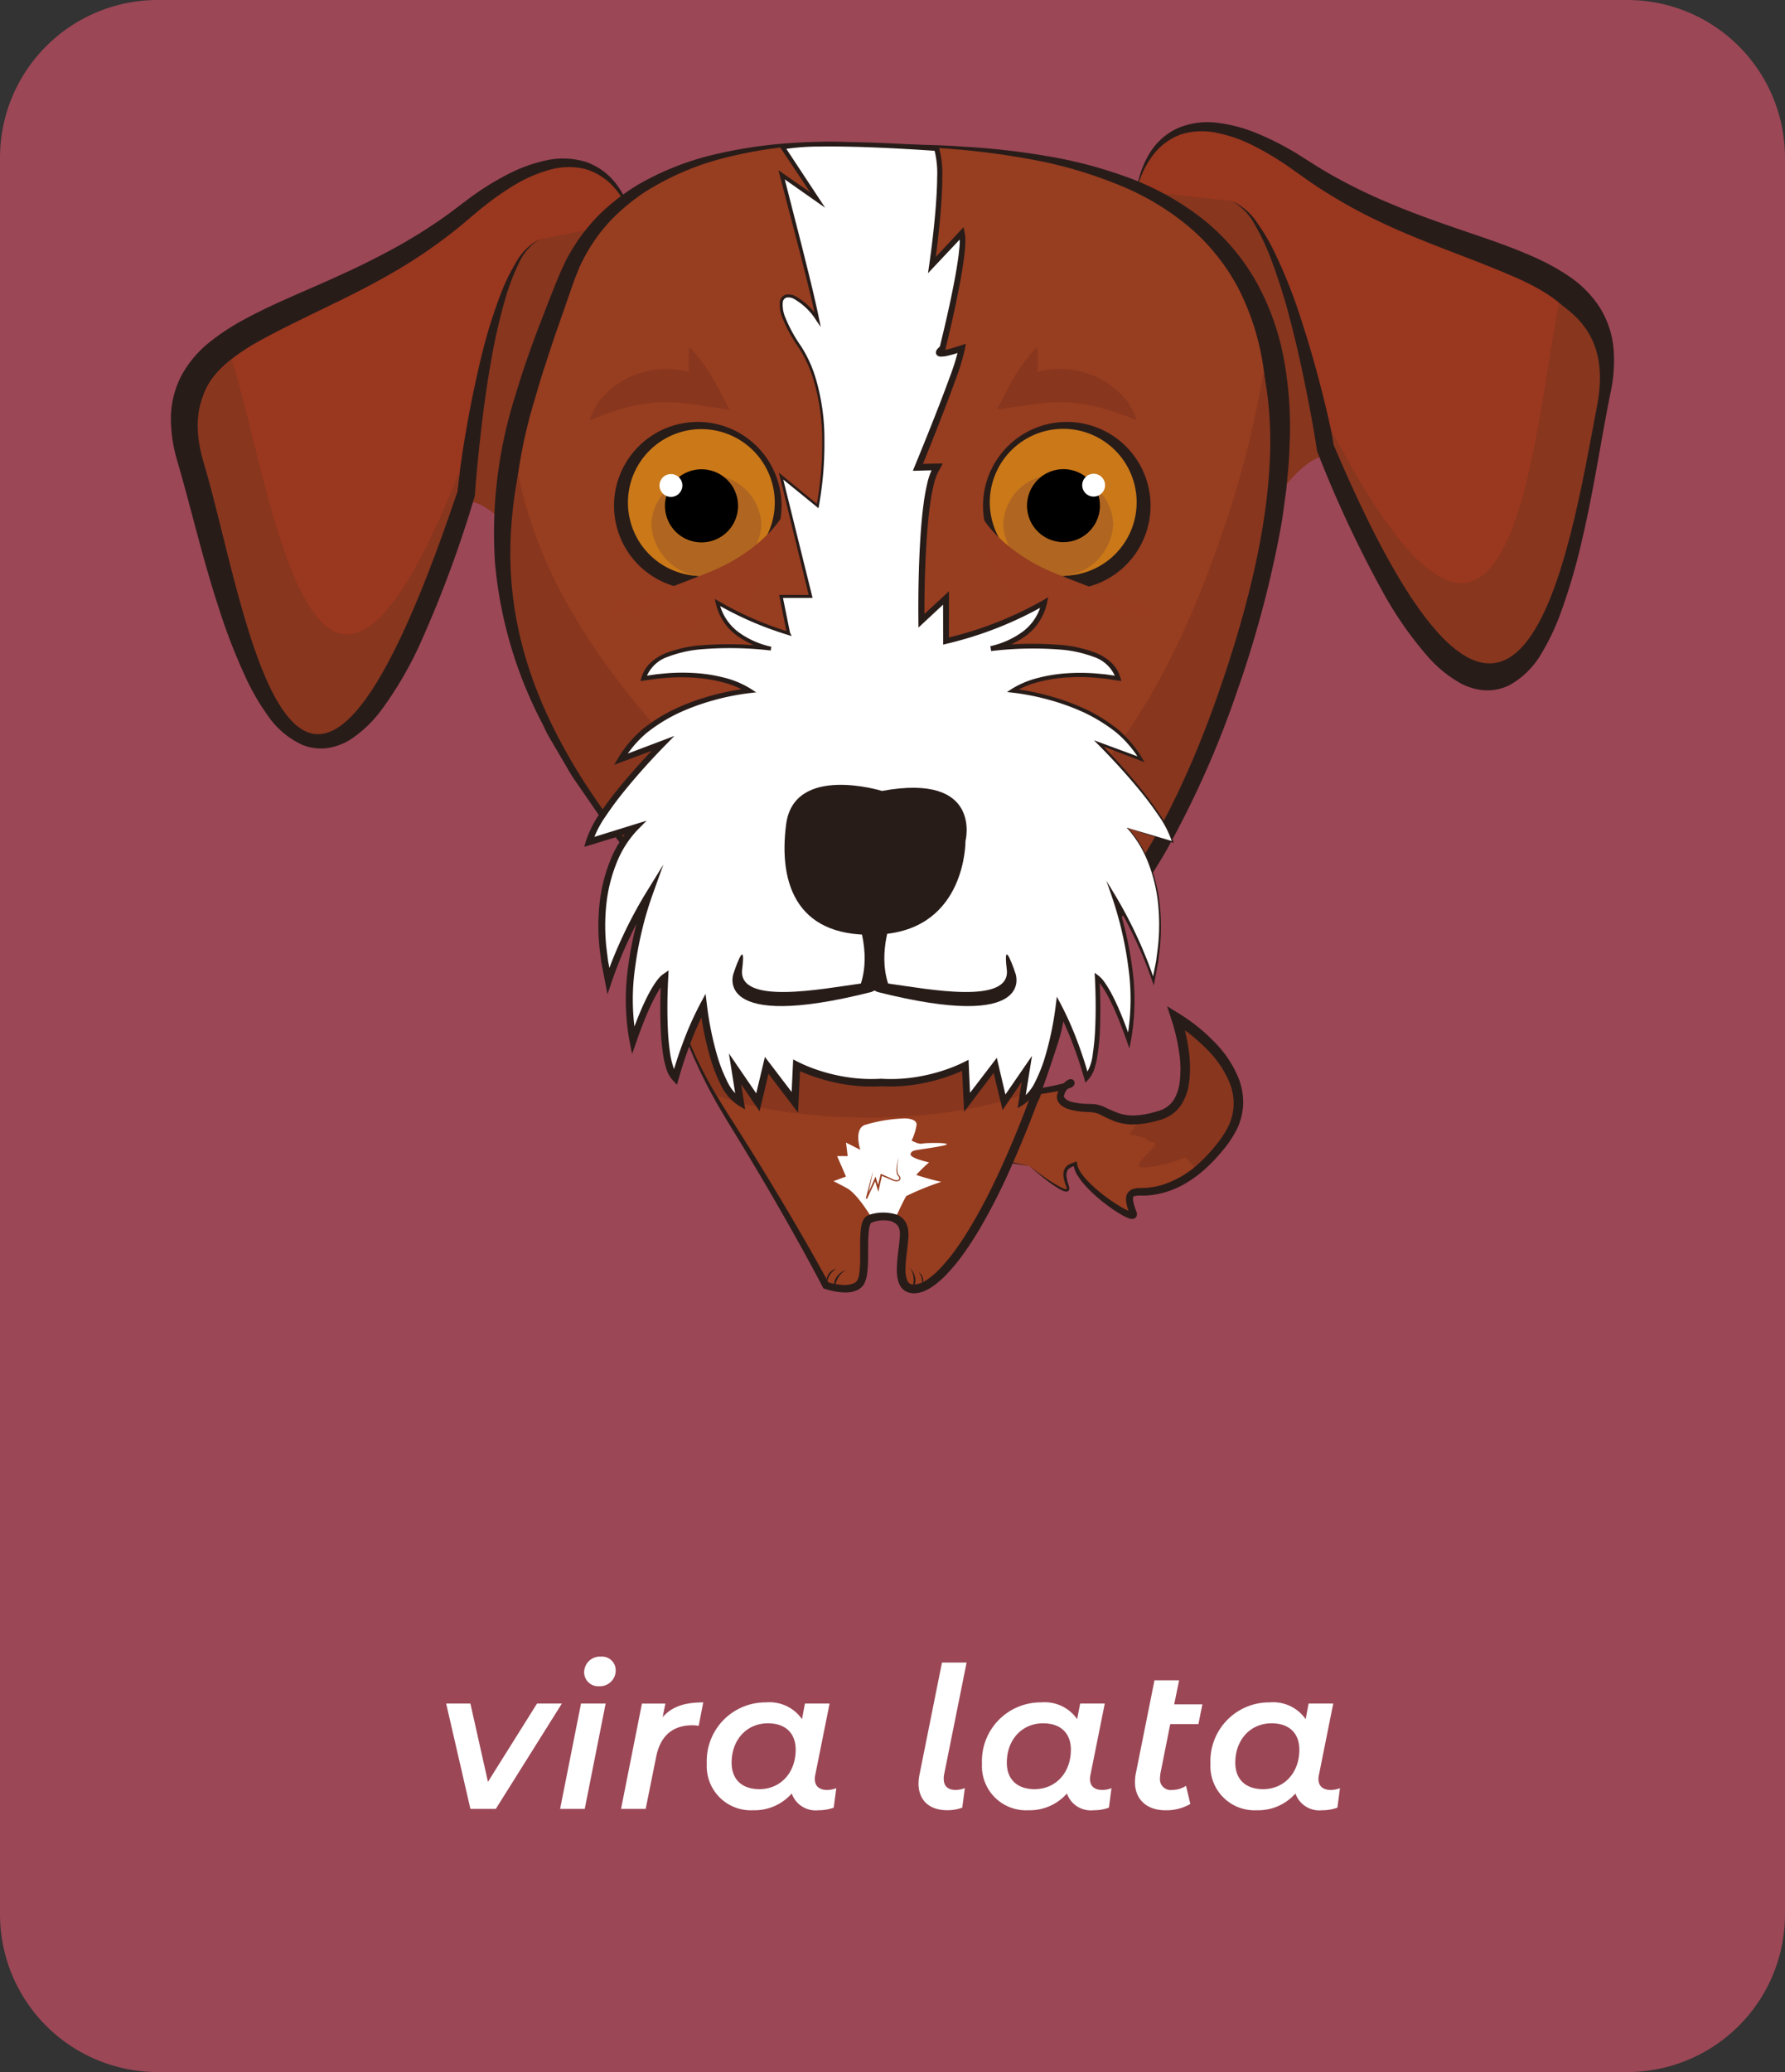 <svg xmlns="http://www.w3.org/2000/svg" width="226.367" height="262.682" viewBox="0 0 226.367 262.682">
  <rect x="0" y="0" width="226.367" height="262.682" fill="#333333" stroke="none"/>
  <g id="cachorro_4" data-name="cachorro 4" transform="translate(-3560.484 -3367.831)">
    <path id="Caminho_29" data-name="Caminho 29" d="M1501.851,5359.513H1315.484a20,20,0,0,1-20-20V5116.831a20,20,0,0,1,20-20h186.367a20,20,0,0,1,20,20v222.682a20,20,0,0,1-20,20" transform="translate(2265 -1729)" fill="#9b4756"/>
    <path id="Caminho_661" data-name="Caminho 661" d="M1426.034,5244.675s5.6,4.616,4.826,2.523c-.859-2.332.168-2.541.985-2.811.255,2.79,7.944,7.7,7.375,6.3-1.311-3.229.237-2.676,1.716-2.787,3.294-.245,6.641-2.09,9.88-6.467,6.154-8.313-6.163-15.542-6.163-15.542s3.625,10.565-2.041,12.317-6.435-.855-8.73-.9-3.5-.389-3.858-1.177,1.132-2.379,1.309-1.982-4.1,1.053-4.1,1.053-.333,1.669-.974,1.474a5.39,5.39,0,0,1-1.616-1.382l-2.2,8.661Z" transform="translate(2265 -1729)" fill="#973d20"/>
    <path id="Caminho_662" data-name="Caminho 662" d="M1438.718,5240.641s2.035.274,2.313.748,1.154-.073.9.636-3.822,3.146-.855,2.765a15.738,15.738,0,0,0,4.683-1.246s1.786,1.452,1.146,1.968a19.973,19.973,0,0,0,3.915-4.079c6.153-8.313-6.163-15.542-6.163-15.542s3.625,10.564-2.042,12.317a13.417,13.417,0,0,1-2.565.555h0Z" transform="translate(2265 -1729)" fill="#88361e"/>
    <path id="Caminho_663" data-name="Caminho 663" d="M1426.034,5244.675q.954.731,1.943,1.412a19.272,19.272,0,0,0,2.03,1.258,2.917,2.917,0,0,0,.536.216.479.479,0,0,0,.228.02c.019-.011,0,0,0,0a.267.267,0,0,0,0-.079,4.549,4.549,0,0,0-.186-.559,4.873,4.873,0,0,1-.174-.622,2.18,2.18,0,0,1-.053-.33,1.91,1.91,0,0,1-.015-.349,1.449,1.449,0,0,1,.217-.742,1.479,1.479,0,0,1,.6-.5,5.963,5.963,0,0,1,.628-.242l.251-.09.036.276a2.9,2.9,0,0,0,.518,1.191,8.286,8.286,0,0,0,.86,1.043,18.293,18.293,0,0,0,2.044,1.807,20.663,20.663,0,0,0,2.265,1.52,6.868,6.868,0,0,0,1.183.562c.047.014.092.026.128.033s.07,0,.04.006a.206.206,0,0,0-.058.016.359.359,0,0,0-.123.085.418.418,0,0,0-.094.16.293.293,0,0,0-.015.1c0,.057.008.04-.023-.028-.094-.226-.185-.454-.264-.693a5.545,5.545,0,0,1-.2-.752,2.216,2.216,0,0,1-.01-.936,1.239,1.239,0,0,1,.322-.58,1.3,1.3,0,0,1,.524-.311,3.111,3.111,0,0,1,.846-.121l.713-.019c.219-.008.451-.044.679-.069s.456-.078.684-.114c.226-.053.452-.106.677-.168a12.314,12.314,0,0,0,4.91-2.905,19.613,19.613,0,0,0,2.015-2.184,12.341,12.341,0,0,0,1.591-2.428,6.727,6.727,0,0,0,.643-2.66,7.126,7.126,0,0,0-.447-2.63,12.779,12.779,0,0,0-2.969-4.437,23.592,23.592,0,0,0-4.206-3.37l.933-.835a25.522,25.522,0,0,1,.971,4.225,14.754,14.754,0,0,1,.025,4.507,6.868,6.868,0,0,1-.822,2.32,4.656,4.656,0,0,1-1.872,1.762c-.095.047-.188.1-.284.14l-.289.108c-.095.033-.2.075-.286.1l-.268.073c-.358.093-.711.205-1.078.268l-.545.109c-.183.031-.369.048-.553.073a10.056,10.056,0,0,1-1.112.073,6.943,6.943,0,0,1-2.183-.365,17.441,17.441,0,0,1-1.882-.859,3.842,3.842,0,0,0-.858-.292c-.149-.022-.278-.035-.445-.048l-.531-.026a9.629,9.629,0,0,1-2.136-.322,2.855,2.855,0,0,1-1.048-.535,1.635,1.635,0,0,1-.41-.529,1.04,1.04,0,0,1-.112-.414,1.449,1.449,0,0,1,.032-.406,2.977,2.977,0,0,1,.628-1.2,3.164,3.164,0,0,1,.469-.472,1.481,1.481,0,0,1,.351-.216.677.677,0,0,1,.36-.05.483.483,0,0,1,.263.138.6.6,0,0,1,.079.114.381.381,0,0,1,.037.1.588.588,0,0,1,.015.141.5.5,0,0,1-.059.226.532.532,0,0,1-.1.142.746.746,0,0,1-.139.118,1.31,1.31,0,0,1-.189.1,3.1,3.1,0,0,1-.3.112c-.189.061-.368.108-.548.152-.359.087-.712.157-1.065.224-.706.131-1.407.242-2.114.342l.332-.325a4.668,4.668,0,0,1-.4,1.116,1.418,1.418,0,0,1-.484.564.645.645,0,0,1-.227.092,1.037,1.037,0,0,1-.125.019c-.038,0-.077-.006-.116-.012a.783.783,0,0,1-.108-.022l-.073-.028a1,1,0,0,1-.138-.064,3.723,3.723,0,0,1-.826-.654,9.347,9.347,0,0,1-.672-.755l.5-.156-2.38,8.63-.072-.124Zm0,0-3.629-.618-.1-.017.025-.108,2.03-8.691.134-.575.368.418a8.823,8.823,0,0,0,.662.676,3.43,3.43,0,0,0,.716.531.443.443,0,0,0,.086.036l.04.015c.013,0,.01,0,.014,0l.008,0v-.005c0,.006.006,0,.012-.008a.759.759,0,0,0,.186-.264,3.856,3.856,0,0,0,.29-.91l.056-.278.275-.048c.691-.119,1.387-.252,2.074-.4.343-.076.686-.155,1.019-.247.166-.046.332-.094.484-.149.076-.027.148-.056.206-.084a.424.424,0,0,0,.051-.029c.015-.008-.019.011-.031.03a.524.524,0,0,0-.059.086.481.481,0,0,0-.04.162.314.314,0,0,0,.012.107.535.535,0,0,0,.027.068.187.187,0,0,0,.044.061.268.268,0,0,0,.151.082.2.2,0,0,0,.1,0,.729.729,0,0,0-.112.082,2.23,2.23,0,0,0-.31.328,2,2,0,0,0-.4.768.492.492,0,0,0-.009.136.172.172,0,0,0,.03.087.812.812,0,0,0,.22.263,2.052,2.052,0,0,0,.759.353,8.933,8.933,0,0,0,1.945.241l.509.013c.178.008.394.022.585.049a4.738,4.738,0,0,1,1.078.333,19.623,19.623,0,0,0,1.821.791,5.93,5.93,0,0,0,1.869.285,9.107,9.107,0,0,0,.984-.079c.166-.025.331-.042.5-.072l.5-.108c.332-.06.665-.171,1-.262l.25-.071c.082-.024.148-.056.222-.083l.219-.083c.072-.029.136-.071.205-.106a3.277,3.277,0,0,0,1.315-1.268,5.673,5.673,0,0,0,.628-1.858,13.491,13.491,0,0,0-.05-4.1,24.37,24.37,0,0,0-.936-3.995l-.575-1.762,1.509.927a22.824,22.824,0,0,1,4.434,3.548,13.889,13.889,0,0,1,3.2,4.856,8.365,8.365,0,0,1,.5,3.086,7.921,7.921,0,0,1-.8,3.181,13.7,13.7,0,0,1-1.8,2.69,20.941,20.941,0,0,1-2.176,2.3,15.241,15.241,0,0,1-2.547,1.882,11.8,11.8,0,0,1-2.88,1.2c-.249.062-.5.115-.75.167-.251.036-.5.088-.753.11s-.5.054-.759.058l-.722,0a2.431,2.431,0,0,0-.587.06.32.32,0,0,0-.124.059.161.161,0,0,0-.044.082,1.4,1.4,0,0,0,.01.533,4.876,4.876,0,0,0,.162.644c.066.217.147.433.227.65a.943.943,0,0,1,.077.315.572.572,0,0,1-.025.193.582.582,0,0,1-.141.242.561.561,0,0,1-.2.137.61.61,0,0,1-.146.039.889.889,0,0,1-.314-.019,1.661,1.661,0,0,1-.209-.059,7.378,7.378,0,0,1-1.3-.669,21.378,21.378,0,0,1-2.283-1.646,17.177,17.177,0,0,1-2.041-1.945,8.684,8.684,0,0,1-.862-1.153,3.356,3.356,0,0,1-.535-1.435l.287.186a1.827,1.827,0,0,0-1,.506,1.518,1.518,0,0,0-.123,1.088,4.553,4.553,0,0,0,.138.59l.091.291a1.6,1.6,0,0,1,.082.342.53.53,0,0,1-.03.24.351.351,0,0,1-.235.207.73.73,0,0,1-.38-.033,3.146,3.146,0,0,1-.57-.261,16.359,16.359,0,0,1-1.984-1.379q-.946-.744-1.853-1.535" transform="translate(2265 -1729)" fill="#281c19"/>
    <path id="Caminho_664" data-name="Caminho 664" d="M1379.783,5219.409s1.386,8.65,8.017,19.172c7.717,12.244,12.424,21.212,12.424,21.212s3.476,1.181,4.412-.43-.134-7.3,1.069-7.948,4.144-.751,4.412,1.4-1.738,7.816,1.6,7.4,10.026-8.688,17.512-31.565-49.45-9.237-49.45-9.237" transform="translate(2265 -1729)" fill="#973d20"/>
    <path id="Caminho_665" data-name="Caminho 665" d="M1379.783,5219.409a42.451,42.451,0,0,0,1.558,5.457c.622,1.787,1.339,3.539,2.127,5.257.386.864.815,1.706,1.235,2.552.215.42.444.834.665,1.251s.446.832.687,1.238l.709,1.226c.242.406.5.8.745,1.2.494.8,1.013,1.6,1.519,2.4q3.048,4.8,5.955,9.7c1.938,3.263,3.834,6.545,5.649,9.889l-.259-.222a8.622,8.622,0,0,0,1.769.354,3.253,3.253,0,0,0,1.625-.191.98.98,0,0,0,.466-.44,2.674,2.674,0,0,0,.217-.767,13.191,13.191,0,0,0,.117-1.839v-1.914a15.969,15.969,0,0,1,.1-1.981,3.434,3.434,0,0,1,.3-1.094,1.454,1.454,0,0,1,.22-.307l.071-.075.094-.07.1-.065a.616.616,0,0,1,.07-.036c.087-.04.174-.084.261-.12l.261-.093a5.037,5.037,0,0,1,2.121-.2,3.48,3.48,0,0,1,1.079.3,2.474,2.474,0,0,1,.944.746l.174.261c.051.09.085.187.127.282a2.589,2.589,0,0,1,.159.581,5.147,5.147,0,0,1,.028,1.066c-.088,1.331-.329,2.578-.356,3.8a3.869,3.869,0,0,0,.227,1.628.815.815,0,0,0,.386.411,1.263,1.263,0,0,0,.659.071,3.462,3.462,0,0,0,1.5-.629,10.106,10.106,0,0,0,1.385-1.163,22.581,22.581,0,0,0,2.378-2.88c.726-1.026,1.4-2.1,2.036-3.19,1.275-2.187,2.421-4.458,3.48-6.77,2.125-4.623,3.921-9.4,5.586-14.223.4-1.207.855-2.422,1.143-3.6a9.425,9.425,0,0,0,.212-3.608,6.1,6.1,0,0,0-1.461-3.2,9.1,9.1,0,0,0-2.885-2.187,23.21,23.21,0,0,0-7.208-2.027,56.179,56.179,0,0,0-7.6-.457c-2.546,0-5.094.127-7.637.326s-5.084.459-7.618.785-5.06.706-7.58,1.135-5.034.891-7.534,1.432m0,0c4.965-1.235,10-2.2,15.056-2.981a113.52,113.52,0,0,1,15.307-1.4,57,57,0,0,1,7.711.349,32.193,32.193,0,0,1,3.823.693,18.706,18.706,0,0,1,3.7,1.313,12.414,12.414,0,0,1,1.716,1.018,9.076,9.076,0,0,1,1.491,1.368,7.1,7.1,0,0,1,1.711,3.671,10.4,10.4,0,0,1-.2,4c-.309,1.3-.75,2.492-1.144,3.714a149.094,149.094,0,0,1-5.575,14.347,77.2,77.2,0,0,1-3.518,6.877c-.651,1.115-1.345,2.209-2.1,3.269a23.668,23.668,0,0,1-2.51,3.021,11.167,11.167,0,0,1-1.553,1.293,5.04,5.04,0,0,1-.445.274,4.182,4.182,0,0,1-.48.238,3.493,3.493,0,0,1-1.088.295,2.334,2.334,0,0,1-1.221-.168,1.928,1.928,0,0,1-.92-.937,3.48,3.48,0,0,1-.292-1.1,7.12,7.12,0,0,1-.039-1.035c.037-1.34.286-2.616.369-3.837a4.14,4.14,0,0,0-.012-.847,1.576,1.576,0,0,0-.09-.341c-.024-.051-.039-.107-.066-.156s-.063-.091-.093-.138a1.88,1.88,0,0,0-1.3-.643,4.032,4.032,0,0,0-1.669.142l-.192.067c-.061.025-.116.054-.175.079a.314.314,0,0,0-.037.018v0h-.005l-.009.013a.433.433,0,0,0-.058.082,2.524,2.524,0,0,0-.2.748,15.132,15.132,0,0,0-.1,1.847l-.014,1.922a14.134,14.134,0,0,1-.144,1.984,3.575,3.575,0,0,1-.325,1.064,1.964,1.964,0,0,1-.9.853,3.118,3.118,0,0,1-1.092.28,5.474,5.474,0,0,1-1.045-.014,9.537,9.537,0,0,1-1.979-.427l-.172-.056-.087-.166c-1.752-3.344-3.6-6.655-5.483-9.937s-3.82-6.54-5.8-9.767c-.5-.806-.993-1.611-1.473-2.435-.24-.41-.488-.816-.721-1.23l-.685-1.252c-.232-.414-.448-.838-.66-1.263s-.434-.847-.639-1.275c-.4-.861-.813-1.718-1.179-2.6a49.792,49.792,0,0,1-3.393-10.844" transform="translate(2265 -1729)" fill="#281c19"/>
    <path id="Caminho_666" data-name="Caminho 666" d="M1383.017,5229.118a44.462,44.462,0,0,0,3.36,6.571c7.995,3.01,25.964,4.655,40.09-.5,0,0,2.034-5.77,1.893-8.7s-42.831-5.6-42.831-5.6a13.748,13.748,0,0,0-2.512,8.23" transform="translate(2265 -1729)" fill="#88361e"/>
    <path id="Caminho_667" data-name="Caminho 667" d="M1400.141,5229.977c1.253.468,3.308,1.32,4.462,1.27s2.456.038,3.559,0a9.357,9.357,0,0,0,2.473-.219,10.349,10.349,0,0,0,1.554-.6,3.361,3.361,0,0,0,.25-.451Z" transform="translate(2265 -1729)" fill="#fff"/>
    <path id="Caminho_668" data-name="Caminho 668" d="M1375.584,5124.24s-5.289-8.535-12.09,1.611-9.383,35-9.383,35,1.243-2.222,6.707,3.576c15.386-38.8,14.766-40.189,14.766-40.189" transform="translate(2265 -1729)" fill="#88361e"/>
    <path id="Caminho_669" data-name="Caminho 669" d="M1375.584,5124.24s-5.289-8.535-12.09,1.611-9.383,35-9.383,35,1.243-2.222,6.707,3.576c15.386-38.8,14.766-40.189,14.766-40.189" transform="translate(2265 -1729)" fill="#88361e"/>
    <path id="Caminho_670" data-name="Caminho 670" d="M1375.759,5124.848s-3.568-15.833-21.407-1.115-39.917,13.38-34.565,31.219,14.049,66.379,34.787,4.535c0,0,2.565-29.131,9.255-32.3" transform="translate(2265 -1729)" fill="#9a371f"/>
    <path id="Caminho_671" data-name="Caminho 671" d="M1375.759,5124.848a11.746,11.746,0,0,0-2.312-4.154,7.793,7.793,0,0,0-3.837-2.459,8.945,8.945,0,0,0-4.507.146,17.884,17.884,0,0,0-4.253,1.835,34.955,34.955,0,0,0-3.867,2.681c-.631.469-1.219,1-1.83,1.5-.612.522-1.247,1.062-1.886,1.572a64.488,64.488,0,0,1-8.14,5.517c-5.654,3.282-11.743,5.761-17.169,8.8-2.657,1.546-5.141,3.382-6.311,5.762-1.2,2.347-1.02,5.246-.179,8.1,1.839,6.221,3.391,12.466,5.317,18.516a70.8,70.8,0,0,0,3.339,8.789,25.307,25.307,0,0,0,2.238,3.893,7.717,7.717,0,0,0,2.8,2.58,3.1,3.1,0,0,0,3.008-.349,12.4,12.4,0,0,0,3.071-2.869,47.347,47.347,0,0,0,4.86-7.925,169.1,169.1,0,0,0,7.393-17.659l-.054.262a146.139,146.139,0,0,1,3-16.988,65.391,65.391,0,0,1,2.526-8.258,25.033,25.033,0,0,1,1.876-3.9,7.436,7.436,0,0,1,2.987-3.05,7.259,7.259,0,0,0-2.653,3.234,28.474,28.474,0,0,0-1.518,3.96,72.663,72.663,0,0,0-1.91,8.292c-.5,2.8-.893,5.614-1.22,8.438s-.624,5.661-.82,8.474l-.007.107-.047.155a147.346,147.346,0,0,1-6.758,18.289,46.4,46.4,0,0,1-5.009,8.652,15.672,15.672,0,0,1-3.9,3.753,7.561,7.561,0,0,1-2.916,1.115,6.283,6.283,0,0,1-3.294-.421,10.735,10.735,0,0,1-4.362-3.734,28.846,28.846,0,0,1-2.615-4.449,74.313,74.313,0,0,1-3.6-9.236c-2.041-6.215-3.473-12.519-5.265-18.661a18.749,18.749,0,0,1-.78-5.278,11.866,11.866,0,0,1,1.349-5.455,13.857,13.857,0,0,1,3.533-4.192,28.215,28.215,0,0,1,4.288-2.831c2.934-1.609,5.922-2.873,8.867-4.163s5.847-2.6,8.654-4.075a67.543,67.543,0,0,0,8.108-4.918c.645-.463,1.264-.935,1.905-1.425.664-.486,1.3-1,1.986-1.461a35.2,35.2,0,0,1,4.251-2.546,19.221,19.221,0,0,1,4.724-1.667,9.773,9.773,0,0,1,5.046.24,8.227,8.227,0,0,1,3.949,3.013,11.967,11.967,0,0,1,1.941,4.449" transform="translate(2265 -1729)" fill="#281c19"/>
    <path id="Caminho_672" data-name="Caminho 672" d="M1325.2,5143.518c-.144-.48-.206-.666-.311-1.119-3.751,3.1-5.474,6.77-3.536,13.229,5.352,17.84,11.407,65.341,32.146,3.5,0,0,.184-1.407.325-2.7-18.142,46.02-23.6,3.85-28.624-12.909" transform="translate(2265 -1729)" fill="#88361e"/>
    <path id="Caminho_673" data-name="Caminho 673" d="M1439.752,5120.367s4.56-8.946,12.182.6,12.264,34.1,12.264,34.1-1.423-2.11-6.385,4.122c-18.564-37.385-18.061-38.82-18.061-38.82" transform="translate(2265 -1729)" fill="#88361e"/>
    <path id="Caminho_674" data-name="Caminho 674" d="M1439.752,5120.367s4.56-8.946,12.182.6,12.264,34.1,12.264,34.1-1.423-2.11-6.385,4.122c-18.564-37.385-18.061-38.82-18.061-38.82" transform="translate(2265 -1729)" fill="#88361e"/>
    <path id="Caminho_675" data-name="Caminho 675" d="M1439.629,5120.987s2.237-16.075,21.24-2.893,40.892,10.01,37.044,28.233-8.474,67.318-34.289,7.415c0,0-4.981-28.816-11.911-31.415" transform="translate(2265 -1729)" fill="#9a371f"/>
    <path id="Caminho_676" data-name="Caminho 676" d="M1439.629,5120.987a11.97,11.97,0,0,1,1.564-4.595,8.217,8.217,0,0,1,3.684-3.331,9.766,9.766,0,0,1,5.009-.66,19.248,19.248,0,0,1,4.846,1.268,35.318,35.318,0,0,1,4.449,2.183c.723.4,1.4.862,2.1,1.291.679.435,1.335.854,2.016,1.261a67.452,67.452,0,0,0,8.49,4.226c2.92,1.239,5.923,2.3,8.963,3.341s6.125,2.051,9.183,3.41a28.1,28.1,0,0,1,4.508,2.465,13.866,13.866,0,0,1,3.87,3.883,11.859,11.859,0,0,1,1.8,5.324,18.721,18.721,0,0,1-.338,5.324c-1.274,6.27-2.176,12.671-3.692,19.035a74.4,74.4,0,0,1-2.817,9.5,28.676,28.676,0,0,1-2.235,4.652,10.733,10.733,0,0,1-4.036,4.084,6.293,6.293,0,0,1-3.247.693,7.571,7.571,0,0,1-3-.868,15.676,15.676,0,0,1-4.2-3.415,46.406,46.406,0,0,1-5.712-8.205,147.4,147.4,0,0,1-8.257-17.663l-.06-.151-.016-.106c-.429-2.787-.954-5.6-1.522-8.376s-1.187-5.563-1.918-8.308a73.1,73.1,0,0,0-2.594-8.1,28.436,28.436,0,0,0-1.842-3.82,7.264,7.264,0,0,0-2.913-3,7.428,7.428,0,0,1,3.23,2.791,25.039,25.039,0,0,1,2.194,3.732,65.21,65.21,0,0,1,3.205,8.019,146.034,146.034,0,0,1,4.4,16.679l-.076-.256a169.117,169.117,0,0,0,8.837,16.981,47.431,47.431,0,0,0,5.5,7.494,12.44,12.44,0,0,0,3.3,2.6,3.1,3.1,0,0,0,3.026.1,7.711,7.711,0,0,0,2.576-2.8,25.2,25.2,0,0,0,1.907-4.066,70.858,70.858,0,0,0,2.6-9.036c1.415-6.189,2.443-12.542,3.757-18.9.6-2.916.535-5.819-.853-8.058-1.364-2.275-3.992-3.9-6.769-5.217-5.66-2.574-11.934-4.537-17.842-7.337a64.678,64.678,0,0,1-8.571-4.82c-.679-.456-1.356-.941-2.01-1.41-.65-.445-1.281-.93-1.949-1.344a34.713,34.713,0,0,0-4.077-2.35,17.906,17.906,0,0,0-4.39-1.474,8.951,8.951,0,0,0-4.5.229,7.792,7.792,0,0,0-3.619,2.77,11.755,11.755,0,0,0-1.958,4.332" transform="translate(2265 -1729)" fill="#281c19"/>
    <path id="Caminho_677" data-name="Caminho 677" d="M1407.219,5115.279s-32.13-4.034-39.935,16.927-16.724,42.146,9.589,74.257,56.641,28.767,74.034-22.3.484-69.088-43.688-68.885" transform="translate(2265 -1729)" fill="#973d20"/>
    <path id="Caminho_678" data-name="Caminho 678" d="M1407.211,5115.422a56.84,56.84,0,0,0-20.687,1.647,34.791,34.791,0,0,0-9.389,4.191,26.086,26.086,0,0,0-3.926,3.23,21.165,21.165,0,0,0-3.068,3.985,24.042,24.042,0,0,0-1.171,2.218c-.3.791-.625,1.526-.906,2.36l-1.72,4.94q-.87,2.462-1.65,4.938c-.574,1.637-1.022,3.3-1.521,4.952a61.619,61.619,0,0,0-2.546,20.25,53.132,53.132,0,0,0,5.082,19.79,88.763,88.763,0,0,0,11.013,17.587,69.94,69.94,0,0,0,14.958,14.36c5.651,3.923,12.329,6.626,19.139,6.574a25.226,25.226,0,0,0,9.83-2.1,32.931,32.931,0,0,0,8.476-5.476,45.294,45.294,0,0,0,6.841-7.561l.767-1.026.717-1.065c.474-.714.962-1.417,1.424-2.139.869-1.48,1.8-2.918,2.585-4.453a118.2,118.2,0,0,0,8.077-19.026,149.253,149.253,0,0,0,5.31-20.006c.176-.843.319-1.691.436-2.54l.377-2.544c.167-1.7.39-3.4.44-5.107a49.277,49.277,0,0,0-.421-10.146,32.187,32.187,0,0,0-2.986-9.55,26.275,26.275,0,0,0-6.148-7.88,32.888,32.888,0,0,0-8.681-5.343,55.743,55.743,0,0,0-9.879-3.108,97.571,97.571,0,0,0-20.773-1.948m.017-.285c3.483,0,6.981.03,10.471.284a94.118,94.118,0,0,1,10.438,1.173,56.981,56.981,0,0,1,10.217,2.668,34.979,34.979,0,0,1,9.378,5.113,27.209,27.209,0,0,1,7.069,8.189,32.3,32.3,0,0,1,3.578,10.234,47.6,47.6,0,0,1,.631,10.731c-.034,1.789-.243,3.554-.4,5.329l-.36,2.638q-.166,1.324-.42,2.627a137.488,137.488,0,0,1-5.49,20.424,120.773,120.773,0,0,1-8.542,19.366c-.825,1.567-1.814,3.049-2.734,4.565-.489.741-1.007,1.465-1.509,2.2s-1.032,1.448-1.592,2.142a47.589,47.589,0,0,1-7.373,7.759,32.967,32.967,0,0,1-9.207,5.558,26.991,26.991,0,0,1-10.579,1.864,30.218,30.218,0,0,1-10.425-2.21,46.857,46.857,0,0,1-9.271-5.1,61.514,61.514,0,0,1-8.043-6.808,90.737,90.737,0,0,1-7.062-7.794l-3.246-4.136-.814-1.035-.744-1.085-1.49-2.172-1.5-2.167c-.483-.735-.9-1.511-1.353-2.266l-1.336-2.281-.666-1.142-.571-1.2a54.278,54.278,0,0,1-6.017-20.313,57.476,57.476,0,0,1,2.5-21.1c1.011-3.386,2.168-6.719,3.454-9.974.622-1.641,1.261-3.261,1.917-4.881.318-.806.73-1.656,1.1-2.474a26.062,26.062,0,0,1,1.394-2.344,22.791,22.791,0,0,1,3.519-4.12,27.826,27.826,0,0,1,4.316-3.2,35.663,35.663,0,0,1,9.866-3.846,58.922,58.922,0,0,1,10.413-1.445,65.516,65.516,0,0,1,10.48.23" transform="translate(2265 -1729)" fill="#281c19"/>
    <path id="Caminho_679" data-name="Caminho 679" d="M1449.966,5165.871c-17.106,48.989-46.931,52.2-72.809,21.392-9.667-11.508-14.1-21.217-15.963-30.335-2.639,13.984-.853,29.238,15.963,49.257,25.878,30.805,55.7,27.6,72.809-21.392,6.073-17.393,7.873-30.772,5.751-40.81a126.249,126.249,0,0,1-5.751,21.888" transform="translate(2265 -1729)" fill="#88361e"/>
    <path id="Caminho_680" data-name="Caminho 680" d="M1441.393,5160.944a10.622,10.622,0,1,1-10.622-10.622,10.622,10.622,0,0,1,10.622,10.622" transform="translate(2265 -1729)" fill="#281c19"/>
    <path id="Caminho_681" data-name="Caminho 681" d="M1439.629,5160.507a9.311,9.311,0,1,1-9.311-9.311,9.311,9.311,0,0,1,9.311,9.311" transform="translate(2265 -1729)" fill="#ca7818"/>
    <path id="Caminho_682" data-name="Caminho 682" d="M1434.327,5158.578a4.627,4.627,0,0,1-4.009,6.985,4.639,4.639,0,0,1-2.862-8.3,6.54,6.54,0,0,0-4.75,6.132,6.99,6.99,0,0,0,13.946,0,6.28,6.28,0,0,0-2.325-4.814" transform="translate(2265 -1729)" fill="#b06621"/>
    <path id="Caminho_683" data-name="Caminho 683" d="M1434.327,5158.578a4.627,4.627,0,1,0,.646,2.329,4.636,4.636,0,0,0-.646-2.329" transform="translate(2265 -1729)"/>
    <path id="Caminho_684" data-name="Caminho 684" d="M1435.622,5158.339a1.448,1.448,0,1,1-1.448-1.448,1.448,1.448,0,0,1,1.448,1.448" transform="translate(2265 -1729)" fill="#fff"/>
    <path id="Caminho_685" data-name="Caminho 685" d="M1373.351,5160.944a10.622,10.622,0,1,0,10.622-10.622,10.622,10.622,0,0,0-10.622,10.622" transform="translate(2265 -1729)" fill="#281c19"/>
    <path id="Caminho_686" data-name="Caminho 686" d="M1375.116,5160.544a9.311,9.311,0,1,0,9.311-9.311,9.311,9.311,0,0,0-9.311,9.311" transform="translate(2265 -1729)" fill="#ca7818"/>
    <path id="Caminho_687" data-name="Caminho 687" d="M1387.289,5157.3a4.663,4.663,0,1,1-6.872,1.318,6.278,6.278,0,0,0-2.324,4.814,6.99,6.99,0,0,0,13.946,0,6.541,6.541,0,0,0-4.75-6.132" transform="translate(2265 -1729)" fill="#b06621"/>
    <path id="Caminho_688" data-name="Caminho 688" d="M1387.289,5157.3a4.638,4.638,0,1,0,1.794,3.647,4.618,4.618,0,0,0-1.794-3.647" transform="translate(2265 -1729)"/>
    <path id="Caminho_689" data-name="Caminho 689" d="M1379.122,5158.377a1.448,1.448,0,1,0,1.448-1.448,1.448,1.448,0,0,0-1.448,1.448" transform="translate(2265 -1729)" fill="#fff"/>
    <path id="Caminho_690" data-name="Caminho 690" d="M1426.985,5140.851a14.485,14.485,0,0,1,.092,1.646c0,.538-.02,1.068-.06,1.592a26.529,26.529,0,0,1-.412,3.083l-2.226-2.205a12.319,12.319,0,0,1,4.336-1.282,10.9,10.9,0,0,1,4.59.478,10.362,10.362,0,0,1,3.92,2.262,8.264,8.264,0,0,1,2.4,3.673c-1.362-.556-2.587-1-3.784-1.361a21.341,21.341,0,0,0-3.464-.756,17.455,17.455,0,0,0-3.354-.147,27.943,27.943,0,0,0-3.468.4l-3.644.515,1.418-2.721a26.563,26.563,0,0,1,1.6-2.664c.3-.434.612-.861.949-1.28a14.216,14.216,0,0,1,1.1-1.228" transform="translate(2265 -1729)" fill="#88361e"/>
    <path id="Caminho_691" data-name="Caminho 691" d="M1382.908,5140.851a14.484,14.484,0,0,0-.092,1.646c0,.538.02,1.068.06,1.592a26.555,26.555,0,0,0,.412,3.083l2.226-2.205a12.319,12.319,0,0,0-4.336-1.282,10.9,10.9,0,0,0-4.59.478,10.364,10.364,0,0,0-3.92,2.262,8.264,8.264,0,0,0-2.4,3.673c1.362-.556,2.587-1,3.784-1.361a21.341,21.341,0,0,1,3.464-.756,17.455,17.455,0,0,1,3.354-.147,27.943,27.943,0,0,1,3.468.4l3.644.515-1.418-2.721a26.586,26.586,0,0,0-1.6-2.664c-.3-.434-.612-.861-.949-1.28a14.238,14.238,0,0,0-1.1-1.228" transform="translate(2265 -1729)" fill="#88361e"/>
    <path id="Caminho_692" data-name="Caminho 692" d="M1420.3,5162.8s2.557,4.156,9.152,6.781,11.285,4.249,11.285,4.249,4.673,2.858-4.827-.386-.966,1.746-.966,1.746-.028,4.365-5.415-.234-1.328,2.262-1.328,2.262-10.13-10.405-7.9-14.418" transform="translate(2265 -1729)" fill="#983d20"/>
    <path id="Caminho_693" data-name="Caminho 693" d="M1394.438,5162.646s-2.557,4.156-9.152,6.781-11.285,4.249-11.285,4.249-4.673,2.858,4.827-.386.966,1.746.966,1.746.028,4.365,5.415-.234,1.328,2.262,1.328,2.262,10.13-10.4,7.9-14.418" transform="translate(2265 -1729)" fill="#983d20"/>
    <path id="Caminho_694" data-name="Caminho 694" d="M1438.406,5201.781l5.8,1.784c-1.115-4.237-9.366-12.488-9.366-12.488l5.352,2.007c-4.237-7.582-16.279-8.7-16.279-8.7s4.237-3.122,13.38-1.561c-1.138-4.714-10.921-4.329-16.143-3.774,2.619-.62,5.985-2.131,6.777-5.849a46.839,46.839,0,0,1-12.473,4.885v-5.46l-3.122,2.9s-.223-16.673,2.007-19.514l-2.453.057s5.352-12.985,5.575-15.078c-4.46,1.475-2.453,0-2.453,0s3.122-12.407,2.453-14.609l-3.791,4.043s1.758-11.957.584-14.786c-16.447-1.11-19.513-.153-19.513-.153l4.434,6.688-4.57-3.188s3.9,14.81,4.57,18.365c-3.345-4.919-7.246-3.873-2.285,3.409s2.285,20.215,2.285,20.215l-4.642-3.791,3.75,15.253h-3.75l.942,4.686h0a43,43,0,0,1-9.012-3.919c.793,3.718,4.159,5.229,6.778,5.849-5.222-.555-15.005-.94-16.143,3.774,9.142-1.561,13.379,1.561,13.379,1.561s-12.041,1.115-16.278,8.7l5.352-2.007s-8.251,8.251-9.366,12.488l5.8-1.784s-6.467,5.8-3.345,19.4a55.65,55.65,0,0,1,5.129-10.927s-3.791,10.035-2.007,18.508c2.453-7.135,4.014-8.027,4.014-8.027s-.669,10.926,1.337,12.71a45.44,45.44,0,0,1,3.568-9.143s1.115,10.258,4.683,12.265l-.669-4.237,2.9,4.237,1.115-4.683,3.568,4.683.223-4.683a27.421,27.421,0,0,0,21.393,0l.224,4.683,3.567-4.683,1.115,4.683,2.9-4.237-.669,4.237c3.568-2.007,4.683-12.265,4.683-12.265a45.37,45.37,0,0,1,3.568,9.143c2.007-1.784,1.338-12.71,1.338-12.71s1.561.892,4.014,8.027c1.784-8.473-2.007-18.508-2.007-18.508a55.642,55.642,0,0,1,5.129,10.927c3.122-13.6-3.345-19.4-3.345-19.4" transform="translate(2265 -1729)" fill="#fff"/>
    <path id="Caminho_695" data-name="Caminho 695" d="M1438.364,5201.757l5.863,1.732-.1.1a12.983,12.983,0,0,0-1.779-3.455c-.734-1.08-1.522-2.124-2.354-3.133-1.66-2.018-3.429-3.953-5.27-5.806l-.514-.517.685.252,5.362,1.979-.234.272a14.224,14.224,0,0,0-3.047-3.545,21.371,21.371,0,0,0-4.007-2.471,28.765,28.765,0,0,0-4.445-1.612,30.554,30.554,0,0,0-4.636-.912l-.7-.077.571-.375a11.575,11.575,0,0,1,3.233-1.38,19.409,19.409,0,0,1,3.428-.594,25.034,25.034,0,0,1,3.471-.045c.577.029,1.152.1,1.728.143l1.716.243-.318.34a4.447,4.447,0,0,0-2.856-2.795,15.343,15.343,0,0,0-4.221-.92,44.682,44.682,0,0,0-8.762.188l-.106-.619a10.9,10.9,0,0,0,4.163-1.882,6.367,6.367,0,0,0,2.361-3.731l.5.356a46.889,46.889,0,0,1-12.558,4.949l-.447.112v-.462l-.011-5.46.625.273-3.115,2.9-.632.588-.008-.862c-.03-3.306.028-6.6.215-9.9.1-1.65.221-3.3.45-4.949a23.6,23.6,0,0,1,.439-2.47,7.973,7.973,0,0,1,.355-1.232,5.225,5.225,0,0,1,.6-1.223l.341.68-2.452.063-.653.016.249-.6c1.018-2.476,2.022-4.961,2.992-7.457.485-1.247.962-2.5,1.416-3.754a28.492,28.492,0,0,0,1.168-3.746l.516.417c-.6.19-1.2.387-1.836.533a3.52,3.52,0,0,1-1.068.126,1.088,1.088,0,0,1-.252-.08c-.108-.053-.28-.27-.253-.406a.557.557,0,0,1,.08-.321.867.867,0,0,1,.108-.156,2.582,2.582,0,0,1,.415-.383l-.146.217c.6-2.4,1.154-4.81,1.644-7.23.243-1.211.473-2.425.651-3.64.094-.607.169-1.217.219-1.821a6.386,6.386,0,0,0-.027-1.719l.6.14-3.8,4.035-.749.795.155-1.082c.35-2.443.634-4.905.83-7.366.089-1.23.168-2.463.174-3.691a11.975,11.975,0,0,0-.369-3.557l.27.194c-3.247-.222-6.5-.407-9.748-.505-1.625-.04-3.251-.075-4.874-.049a29.642,29.642,0,0,0-4.789.348l.147-.413,4.419,6.7.741,1.123-1.1-.771-4.562-3.2.374-.262,2.349,9.169c.758,3.065,1.546,6.114,2.183,9.22l.2.963-.562-.813a7.974,7.974,0,0,0-2.882-2.774,1.451,1.451,0,0,0-.887-.146.672.672,0,0,0-.488.6,4.022,4.022,0,0,0,.324,1.928,18.191,18.191,0,0,0,1.965,3.6,16,16,0,0,1,1.79,3.788,26.977,26.977,0,0,1,1.2,8.24,44.156,44.156,0,0,1-.705,8.3l-.047.253-.2-.165-4.648-3.782.264-.167,3.777,15.246.059.238h-.246l-3.75.006.195-.238.951,4.684-.018-.052h0l.22.437-.468-.146a43.139,43.139,0,0,1-9.064-3.924l.335-.24a6.462,6.462,0,0,0,2.412,3.78,10.978,10.978,0,0,0,4.2,1.881l-.081.476a44.606,44.606,0,0,0-8.774-.155,15.311,15.311,0,0,0-4.224.94,4.456,4.456,0,0,0-2.849,2.814l-.317-.34,1.715-.25c.576-.05,1.15-.12,1.728-.152a25.078,25.078,0,0,1,3.474.03,19.535,19.535,0,0,1,3.438.58,11.634,11.634,0,0,1,3.257,1.375l.713.464-.87.1a30.492,30.492,0,0,0-4.62.931,28.511,28.511,0,0,0-4.422,1.627,20.861,20.861,0,0,0-3.967,2.477,14.111,14.111,0,0,0-2.984,3.526l-.441-.514,5.347-2.02,1.586-.6-1.189,1.216c-1.82,1.86-3.572,3.807-5.209,5.828-.82,1.011-1.595,2.055-2.312,3.128a12.747,12.747,0,0,0-1.71,3.372l-.522-.5,5.794-1.8,1.629-.5-1.219,1.231a13.037,13.037,0,0,0-2.6,4.144,19.568,19.568,0,0,0-1.247,4.832,25.662,25.662,0,0,0-.117,5.02c.056.838.191,1.671.281,2.507l.479,2.482-.835-.04a52.242,52.242,0,0,1,2.285-5.651,54.844,54.844,0,0,1,2.885-5.374l2.208-3.589-1.427,3.98a42.847,42.847,0,0,0-1.307,4.461,46.334,46.334,0,0,0-.846,4.58,28.569,28.569,0,0,0,.171,9.221l-.857-.054c.5-1.434,1.032-2.857,1.654-4.253.319-.7.65-1.387,1.034-2.06.2-.335.4-.669.63-.992q.171-.243.371-.48a2.586,2.586,0,0,1,.524-.487l.717-.5-.047.915c-.111,2.137-.141,4.3-.05,6.434a28.754,28.754,0,0,0,.293,3.177,9.978,9.978,0,0,0,.336,1.516,3.1,3.1,0,0,0,.612,1.217l-.737.217q.672-2.387,1.56-4.706a40.929,40.929,0,0,1,2.046-4.538l.676-1.26.176,1.434a40.371,40.371,0,0,0,1.327,6.5,18.865,18.865,0,0,0,1.189,3.051,5.57,5.57,0,0,0,1.939,2.361l-.682.474-.67-4.237-.321-2.028,1.16,1.695,2.9,4.235-.835.155,1.113-4.683.228-.958.6.784,3.57,4.681-.841.262.221-4.683.035-.725.657.333a18.84,18.84,0,0,0,2.477,1.013,21.643,21.643,0,0,0,2.608.7,20.443,20.443,0,0,0,5.358.4l.033,0,.03,0a20.277,20.277,0,0,0,5.361-.388,21.665,21.665,0,0,0,2.611-.694,18.848,18.848,0,0,0,2.484-1.009l.621-.313.031.682.211,4.683-.774-.24,3.581-4.674.534-.7.2.853,1.1,4.686-.724-.135,2.91-4.229.979-1.424-.273,1.705-.68,4.235-.559-.389a5.647,5.647,0,0,0,1.979-2.391,18.917,18.917,0,0,0,1.2-3.064,40.385,40.385,0,0,0,1.346-6.517l.135-1.078.505.947a41,41,0,0,1,2.029,4.528q.881,2.312,1.545,4.7l-.516-.151a5.894,5.894,0,0,0,1-2.813,28.908,28.908,0,0,0,.3-3.192c.1-2.145.072-4.306-.035-6.451l-.03-.6.454.339a3.794,3.794,0,0,1,.839.92c.228.318.425.648.619.98.379.667.706,1.355,1.022,2.047.616,1.39,1.146,2.811,1.638,4.242l-.5.031a28.751,28.751,0,0,0,.194-9.286,45.954,45.954,0,0,0-2.141-9.1l-.637-1.835,1.005,1.651a54.726,54.726,0,0,1,2.847,5.359,52.187,52.187,0,0,1,2.248,5.632l-.284.013.494-2.5c.1-.843.235-1.684.3-2.53a25.954,25.954,0,0,0-.095-5.086,19.971,19.971,0,0,0-1.248-4.924,14.388,14.388,0,0,0-2.689-4.351m.083.047c.077-.025.139.109.219.17.077.077.144.16.216.24.145.157.273.33.407.5a11.92,11.92,0,0,1,.729,1.057,15.276,15.276,0,0,1,1.169,2.285,20.105,20.105,0,0,1,1.307,4.954,26.153,26.153,0,0,1,.146,5.128c-.052.855-.184,1.7-.272,2.554l-.473,2.525-.1.543-.182-.529a51.637,51.637,0,0,0-2.289-5.573,54.026,54.026,0,0,0-2.875-5.289l.368-.184a45.578,45.578,0,0,1,2.22,9.182,29.24,29.24,0,0,1-.152,9.453l-.184.933-.316-.9c-.5-1.419-1.029-2.824-1.642-4.188-.314-.678-.639-1.352-1.008-1.994-.189-.318-.38-.635-.594-.93a3.816,3.816,0,0,0-.665-.755l.424-.263c.119,2.172.155,4.338.069,6.513a29.7,29.7,0,0,1-.291,3.261,10.75,10.75,0,0,1-.357,1.626,3.68,3.68,0,0,1-.831,1.565l-.361.4-.156-.546q-.667-2.351-1.55-4.631a40.264,40.264,0,0,0-2.011-4.43l.64-.13a41.1,41.1,0,0,1-1.337,6.65,19.622,19.622,0,0,1-1.236,3.194,6.322,6.322,0,0,1-2.265,2.713l-.684.41.124-.8.658-4.239.706.281-2.887,4.244-.511.752-.214-.886-1.127-4.68.735.156-3.556,4.692-.714.942-.059-1.183-.236-4.682.653.37a19.521,19.521,0,0,1-2.617,1.082,22.669,22.669,0,0,1-2.712.737,21.276,21.276,0,0,1-5.608.433h.062a21.1,21.1,0,0,1-5.612-.419,22.57,22.57,0,0,1-2.716-.732,19.225,19.225,0,0,1-2.622-1.078l.692-.391-.225,4.682-.062,1.285-.779-1.023-3.566-4.684.825-.175-1.117,4.683-.243,1.02-.593-.866-2.9-4.238.839-.333.668,4.237.153.974-.835-.5a6.4,6.4,0,0,1-2.306-2.744,19.756,19.756,0,0,1-1.249-3.207,41.293,41.293,0,0,1-1.356-6.666l.852.174a40.167,40.167,0,0,0-1.993,4.419q-.875,2.273-1.536,4.622l-.22.777-.518-.56a3.8,3.8,0,0,1-.874-1.625,10.988,10.988,0,0,1-.365-1.645,29.589,29.589,0,0,1-.3-3.278c-.091-2.182-.06-4.35.055-6.529l.67.417a2.853,2.853,0,0,0-.29.294c-.11.13-.218.268-.321.415-.208.288-.4.6-.582.916-.364.637-.686,1.307-1,1.982-.607,1.358-1.135,2.761-1.626,4.176l-.538,1.548-.319-1.6a29.412,29.412,0,0,1-.176-9.517,47.059,47.059,0,0,1,.866-4.672,43.658,43.658,0,0,1,1.342-4.566l.78.39a54.052,54.052,0,0,0-2.836,5.275,51.714,51.714,0,0,0-2.251,5.554l-.528,1.558-.307-1.6-.488-2.543c-.094-.859-.231-1.714-.287-2.577a26.462,26.462,0,0,1,.125-5.194,20.451,20.451,0,0,1,1.308-5.047,13.732,13.732,0,0,1,2.825-4.454l.411.726-5.8,1.772-.738.225.215-.727a13.379,13.379,0,0,1,1.836-3.608c.743-1.1,1.538-2.158,2.374-3.178,1.67-2.041,3.437-3.985,5.291-5.861l.4.616-5.357,1.994-.96.357.519-.871a14.765,14.765,0,0,1,3.169-3.712,21.435,21.435,0,0,1,4.124-2.548,29.135,29.135,0,0,1,4.536-1.644,31.141,31.141,0,0,1,4.735-.929l-.157.564a11.153,11.153,0,0,0-3.046-1.292,18.839,18.839,0,0,0-3.327-.578,24.414,24.414,0,0,0-3.392-.045c-.566.028-1.13.094-1.7.139l-1.687.238-.448.063.131-.4a4.133,4.133,0,0,1,1.229-1.986,6.316,6.316,0,0,1,1.958-1.191,15.87,15.87,0,0,1,4.377-.958,45.206,45.206,0,0,1,8.875.186l-.081.475a11.44,11.44,0,0,1-4.377-1.983,6.933,6.933,0,0,1-2.565-4.055l-.1-.5.438.261a42.6,42.6,0,0,0,8.959,3.914l-.248.292h0l-.012-.025-.005-.027-.934-4.687-.048-.239h.243l3.75.007-.187.238-3.723-15.26-.117-.48.381.313,4.635,3.8-.248.088a42.493,42.493,0,0,0,.716-8.237,26.656,26.656,0,0,0-1.221-8.141,15.693,15.693,0,0,0-1.765-3.7,18.48,18.48,0,0,1-2.021-3.671,4.33,4.33,0,0,1-.35-2.125,1.053,1.053,0,0,1,.765-.9,1.8,1.8,0,0,1,1.131.161,8.311,8.311,0,0,1,3.062,2.9l-.364.151c-.644-3.072-1.449-6.13-2.22-9.185l-2.388-9.155-.166-.637.541.375,4.577,3.178-.36.351-4.449-6.677-.22-.331.367-.083a15.9,15.9,0,0,1,2.489-.3c.819-.052,1.636-.077,2.454-.094,1.635-.033,3.267-.006,4.9.029,3.263.085,6.52.257,9.774.465l.21.014.06.18a12.254,12.254,0,0,1,.433,3.8c0,1.252-.077,2.5-.161,3.738-.188,2.483-.462,4.95-.806,7.417l-.593-.287,3.782-4.05.474-.507.128.648a4.33,4.33,0,0,1,.1,1.023,8.929,8.929,0,0,1-.04.959c-.049.631-.123,1.253-.216,1.87-.176,1.237-.4,2.46-.643,3.68-.483,2.44-1.031,4.859-1.622,7.274l-.032.131-.114.087a1.809,1.809,0,0,0-.274.251c-.006.011-.038.044-.026.035s.007.009.013-.1c0-.053-.076-.215-.138-.22,0-.015-.027-.015-.027-.015a3.277,3.277,0,0,0,.786-.116c.586-.137,1.178-.333,1.765-.522l.635-.2-.118.62a27.9,27.9,0,0,1-1.195,3.934c-.453,1.268-.926,2.525-1.408,3.778q-1.446,3.76-2.971,7.486l-.4-.588,2.453-.052.706-.015-.365.7a4.534,4.534,0,0,0-.475.992,7.323,7.323,0,0,0-.331,1.137,22.51,22.51,0,0,0-.434,2.389c-.231,1.612-.355,3.249-.464,4.885-.2,3.273-.27,6.565-.254,9.845l-.639-.273,3.127-2.89.627-.579v.852l-.012,5.46-.447-.351a46.234,46.234,0,0,0,12.389-4.821l.653-.383-.156.739a7.031,7.031,0,0,1-2.615,4.1,11.526,11.526,0,0,1-4.416,1.982l-.106-.619a45.253,45.253,0,0,1,8.887-.152,15.871,15.871,0,0,1,4.381.978,6.337,6.337,0,0,1,1.957,1.2,4.145,4.145,0,0,1,1.223,1.993l.129.4-.447-.065-1.686-.245c-.565-.048-1.129-.117-1.695-.148a24.326,24.326,0,0,0-3.4.031,18.9,18.9,0,0,0-3.336.563,11.232,11.232,0,0,0-3.071,1.287l-.126-.452a31.122,31.122,0,0,1,4.719.948,29.126,29.126,0,0,1,4.513,1.658,20.913,20.913,0,0,1,4.085,2.556,14.658,14.658,0,0,1,3.1,3.692l.272.464-.505-.192-5.342-2.035.171-.265c1.832,1.883,3.582,3.839,5.229,5.883.824,1.022,1.606,2.079,2.333,3.174a13.155,13.155,0,0,1,1.766,3.524l.04.141-.14-.045Z" transform="translate(2265 -1729)" fill="#281c19"/>
    <path id="Caminho_696" data-name="Caminho 696" d="M1407.332,5197.1s-11.15-3.456-12.154,4.237,1.449,14.718,12.154,13.937,10.591-11.819,10.591-11.819,2.23-8.7-10.591-6.355" transform="translate(2265 -1729)" fill="#281c19"/>
    <path id="Caminho_697" data-name="Caminho 697" d="M1424.276,5220.289s-1.672-5.128-1.115-.556-10.146,2.453-15.052,1.783c-1.338-4.125.557-8.474.557-8.474l-1.335-.828v-1.178l-.949.589-.949-.589v1.178l-1.335.828s1.9,4.349.558,8.474c-4.906.67-15.61,2.787-15.053-1.783s-1.115.556-1.115.556-2.676,7.392,17.506,2.3l.388-.183.389.183c20.181,5.09,17.505-2.3,17.505-2.3" transform="translate(2265 -1729)" fill="#281c19"/>
    <path id="Caminho_698" data-name="Caminho 698" d="M1492.946,5136.685c.094-.492.161-.962.22-1.423,4.048,2.7,6.111,6.454,4.842,13.078-3.5,18.292-9.839,60.468-33.4,4.887,0,0-.1-.808-.376-2.079,22.743,43.929,25.42,2.722,28.711-14.463" transform="translate(2265 -1729)" fill="#88361e"/>
    <path id="Caminho_699" data-name="Caminho 699" d="M1405.776,5250.812s-1.625-2.65-2.838-3.319-1.756-.92-1.756-.92l1.589-.585-1.129-2.593h1.338l-.209-1.714,1.818.92s-.848-2.509.507-3.136a19.347,19.347,0,0,1,4.867-.836c.376-.042,1.839,0,1.756.836a7.462,7.462,0,0,1-.627,1.965s.9.5,1.347.377,5.175-.168,2.081.376-3.345.376-3.554.92,2.342,1.087,2.342,1.087a19.153,19.153,0,0,0-1.631,1.589,30.1,30.1,0,0,0,3.178.878,35.162,35.162,0,0,0-4.432,1.8c-.251.334-1.186,2.366-1.186,2.366a5.814,5.814,0,0,0-3.461-.009" transform="translate(2265 -1729)" fill="#fff"/>
    <path id="Caminho_700" data-name="Caminho 700" d="M1409.459,5243.465a8.345,8.345,0,0,0-.177,1.367,2.824,2.824,0,0,0,.048.672.626.626,0,0,0,.126.282.867.867,0,0,1,.2.316.347.347,0,0,1-.11.386.58.58,0,0,1-.372.11,1.781,1.781,0,0,1-.681-.2l-1.284-.541.139-.065-.379,1.695-.1.438-.128-.431-.346-1.17.2.012-1.161,2.48-.147-.05c.286-1.174.6-2.341.92-3.507-.238,1.186-.491,2.368-.768,3.543l-.147-.049,1.108-2.5.115-.26.085.274.364,1.166-.225.007.415-1.688.028-.115.111.049,1.253.56a1.65,1.65,0,0,0,.627.208c.209.017.421-.107.349-.307a.706.706,0,0,0-.164-.265.75.75,0,0,1-.149-.343,2.478,2.478,0,0,1-.015-.7,8.353,8.353,0,0,1,.263-1.362" transform="translate(2265 -1729)" fill="#973d20"/>
    <path id="Caminho_701" data-name="Caminho 701" d="M1400.325,5259.6a1.432,1.432,0,0,1-.013-.608,1.7,1.7,0,0,1,.219-.583,1.611,1.611,0,0,1,.422-.468,1.65,1.65,0,0,1,.557-.278,4.242,4.242,0,0,0-.458.388,2.2,2.2,0,0,0-.354.453,2.883,2.883,0,0,0-.373,1.1" transform="translate(2265 -1729)" fill="#281c19"/>
    <path id="Caminho_702" data-name="Caminho 702" d="M1401.323,5260.118a1.323,1.323,0,0,1-.05-.594,1.8,1.8,0,0,1,.193-.619,2.224,2.224,0,0,1,.477-.6,2.715,2.715,0,0,1,.816-.474,3.328,3.328,0,0,0-.643.522,2.865,2.865,0,0,0-.4.572,3.438,3.438,0,0,0-.241.592c-.059.2-.116.4-.156.6" transform="translate(2265 -1729)" fill="#281c19"/>
    <path id="Caminho_703" data-name="Caminho 703" d="M1412.393,5259.906a1.2,1.2,0,0,0,.168-.465,1.373,1.373,0,0,0-.013-.5,1.279,1.279,0,0,0-.2-.464,1.263,1.263,0,0,0-.347-.352,3.38,3.38,0,0,1,.244.411,1.783,1.783,0,0,1,.149.437,2.339,2.339,0,0,1-.005.936" transform="translate(2265 -1729)" fill="#281c19"/>
    <path id="Caminho_704" data-name="Caminho 704" d="M1411.18,5260.166a1.091,1.091,0,0,0,.3-.451,1.566,1.566,0,0,0,.1-.6,2.183,2.183,0,0,0-.159-.729,2.987,2.987,0,0,0-.512-.8,3.511,3.511,0,0,1,.34.75,2.742,2.742,0,0,1,.1.663,3.077,3.077,0,0,1-.043.6,5.356,5.356,0,0,1-.122.565" transform="translate(2265 -1729)" fill="#281c19"/>
    <path id="Caminho_1269" data-name="Caminho 1269" d="M1366.737,5312.8l-8.373,13.347h-3.225l-3.074-13.347h3.074l2.225,9.923,6.223-9.923Zm2.428,0h3.124l-2.649,13.347h-3.125Zm.4-3.949a1.991,1.991,0,0,1,2.124-2,1.729,1.729,0,0,1,1.875,1.674,2,2,0,0,1-2.125,2.075A1.77,1.77,0,0,1,1369.565,5308.853Zm15.1,3.8-.575,2.975a3.9,3.9,0,0,0-.775-.075c-2.449,0-4.074,1.249-4.624,4.024l-1.324,6.573h-3.125l2.65-13.347h2.974l-.35,1.725C1380.739,5313.127,1382.413,5312.652,1384.663,5312.652Zm16.873,10.873-.325,2.474a5.592,5.592,0,0,1-1.949.325,3.2,3.2,0,0,1-3.374-2.124,6.286,6.286,0,0,1-4.9,2.124,5.587,5.587,0,0,1-5.874-5.873,7.446,7.446,0,0,1,7.523-7.8,5.014,5.014,0,0,1,4.549,2.125l.375-1.975h3.125l-1.8,8.973a2.428,2.428,0,0,0-.075.575c0,.925.575,1.4,1.55,1.4A3.164,3.164,0,0,0,1401.536,5323.525Zm-5.148-4.874c0-2.074-1.275-3.349-3.525-3.349-2.649,0-4.6,2.049-4.6,5,0,2.074,1.274,3.349,3.524,3.349C1394.438,5323.65,1396.388,5321.6,1396.388,5318.651Zm15.577,4.274a6.2,6.2,0,0,1,.125-1.125l2.849-14.2h3.124l-2.849,14.171a2.335,2.335,0,0,0-.05.575c0,.925.525,1.4,1.5,1.4a3.17,3.17,0,0,0,1.175-.225l-.325,2.474a5.462,5.462,0,0,1-1.925.325C1413.34,5326.324,1411.965,5325.049,1411.965,5322.925Zm24.471.6-.325,2.474a5.6,5.6,0,0,1-1.949.325,3.2,3.2,0,0,1-3.375-2.124,6.282,6.282,0,0,1-4.9,2.124,5.587,5.587,0,0,1-5.874-5.873,7.445,7.445,0,0,1,7.523-7.8,5.015,5.015,0,0,1,4.549,2.125l.375-1.975h3.124l-1.8,8.973a2.428,2.428,0,0,0-.075.575c0,.925.575,1.4,1.549,1.4A3.17,3.17,0,0,0,1436.436,5323.525Zm-5.149-4.874c0-2.074-1.274-3.349-3.524-3.349-2.649,0-4.6,2.049-4.6,5,0,2.074,1.275,3.349,3.524,3.349C1429.338,5323.65,1431.287,5321.6,1431.287,5318.651Zm11.352,3.024a4.887,4.887,0,0,0-.05.575,1.362,1.362,0,0,0,1.55,1.5,3.181,3.181,0,0,0,1.749-.525l.55,2.3a6.006,6.006,0,0,1-3.224.8c-2.225,0-3.8-1.325-3.8-3.549a5.545,5.545,0,0,1,.1-1.075l2.374-11.847h3.124l-.624,3.049h3.574l-.5,2.5h-3.574Zm22.772,1.85-.325,2.474a5.6,5.6,0,0,1-1.95.325,3.2,3.2,0,0,1-3.374-2.124,6.282,6.282,0,0,1-4.9,2.124,5.586,5.586,0,0,1-5.874-5.873,7.445,7.445,0,0,1,7.523-7.8,5.015,5.015,0,0,1,4.549,2.125l.375-1.975h3.124l-1.8,8.973a2.428,2.428,0,0,0-.075.575c0,.925.574,1.4,1.549,1.4A3.17,3.17,0,0,0,1465.411,5323.525Zm-5.149-4.874c0-2.074-1.274-3.349-3.524-3.349-2.649,0-4.6,2.049-4.6,5,0,2.074,1.275,3.349,3.524,3.349C1458.313,5323.65,1460.262,5321.6,1460.262,5318.651Z" transform="translate(2265 -1729)" fill="#fff"/>
  </g>
</svg>
